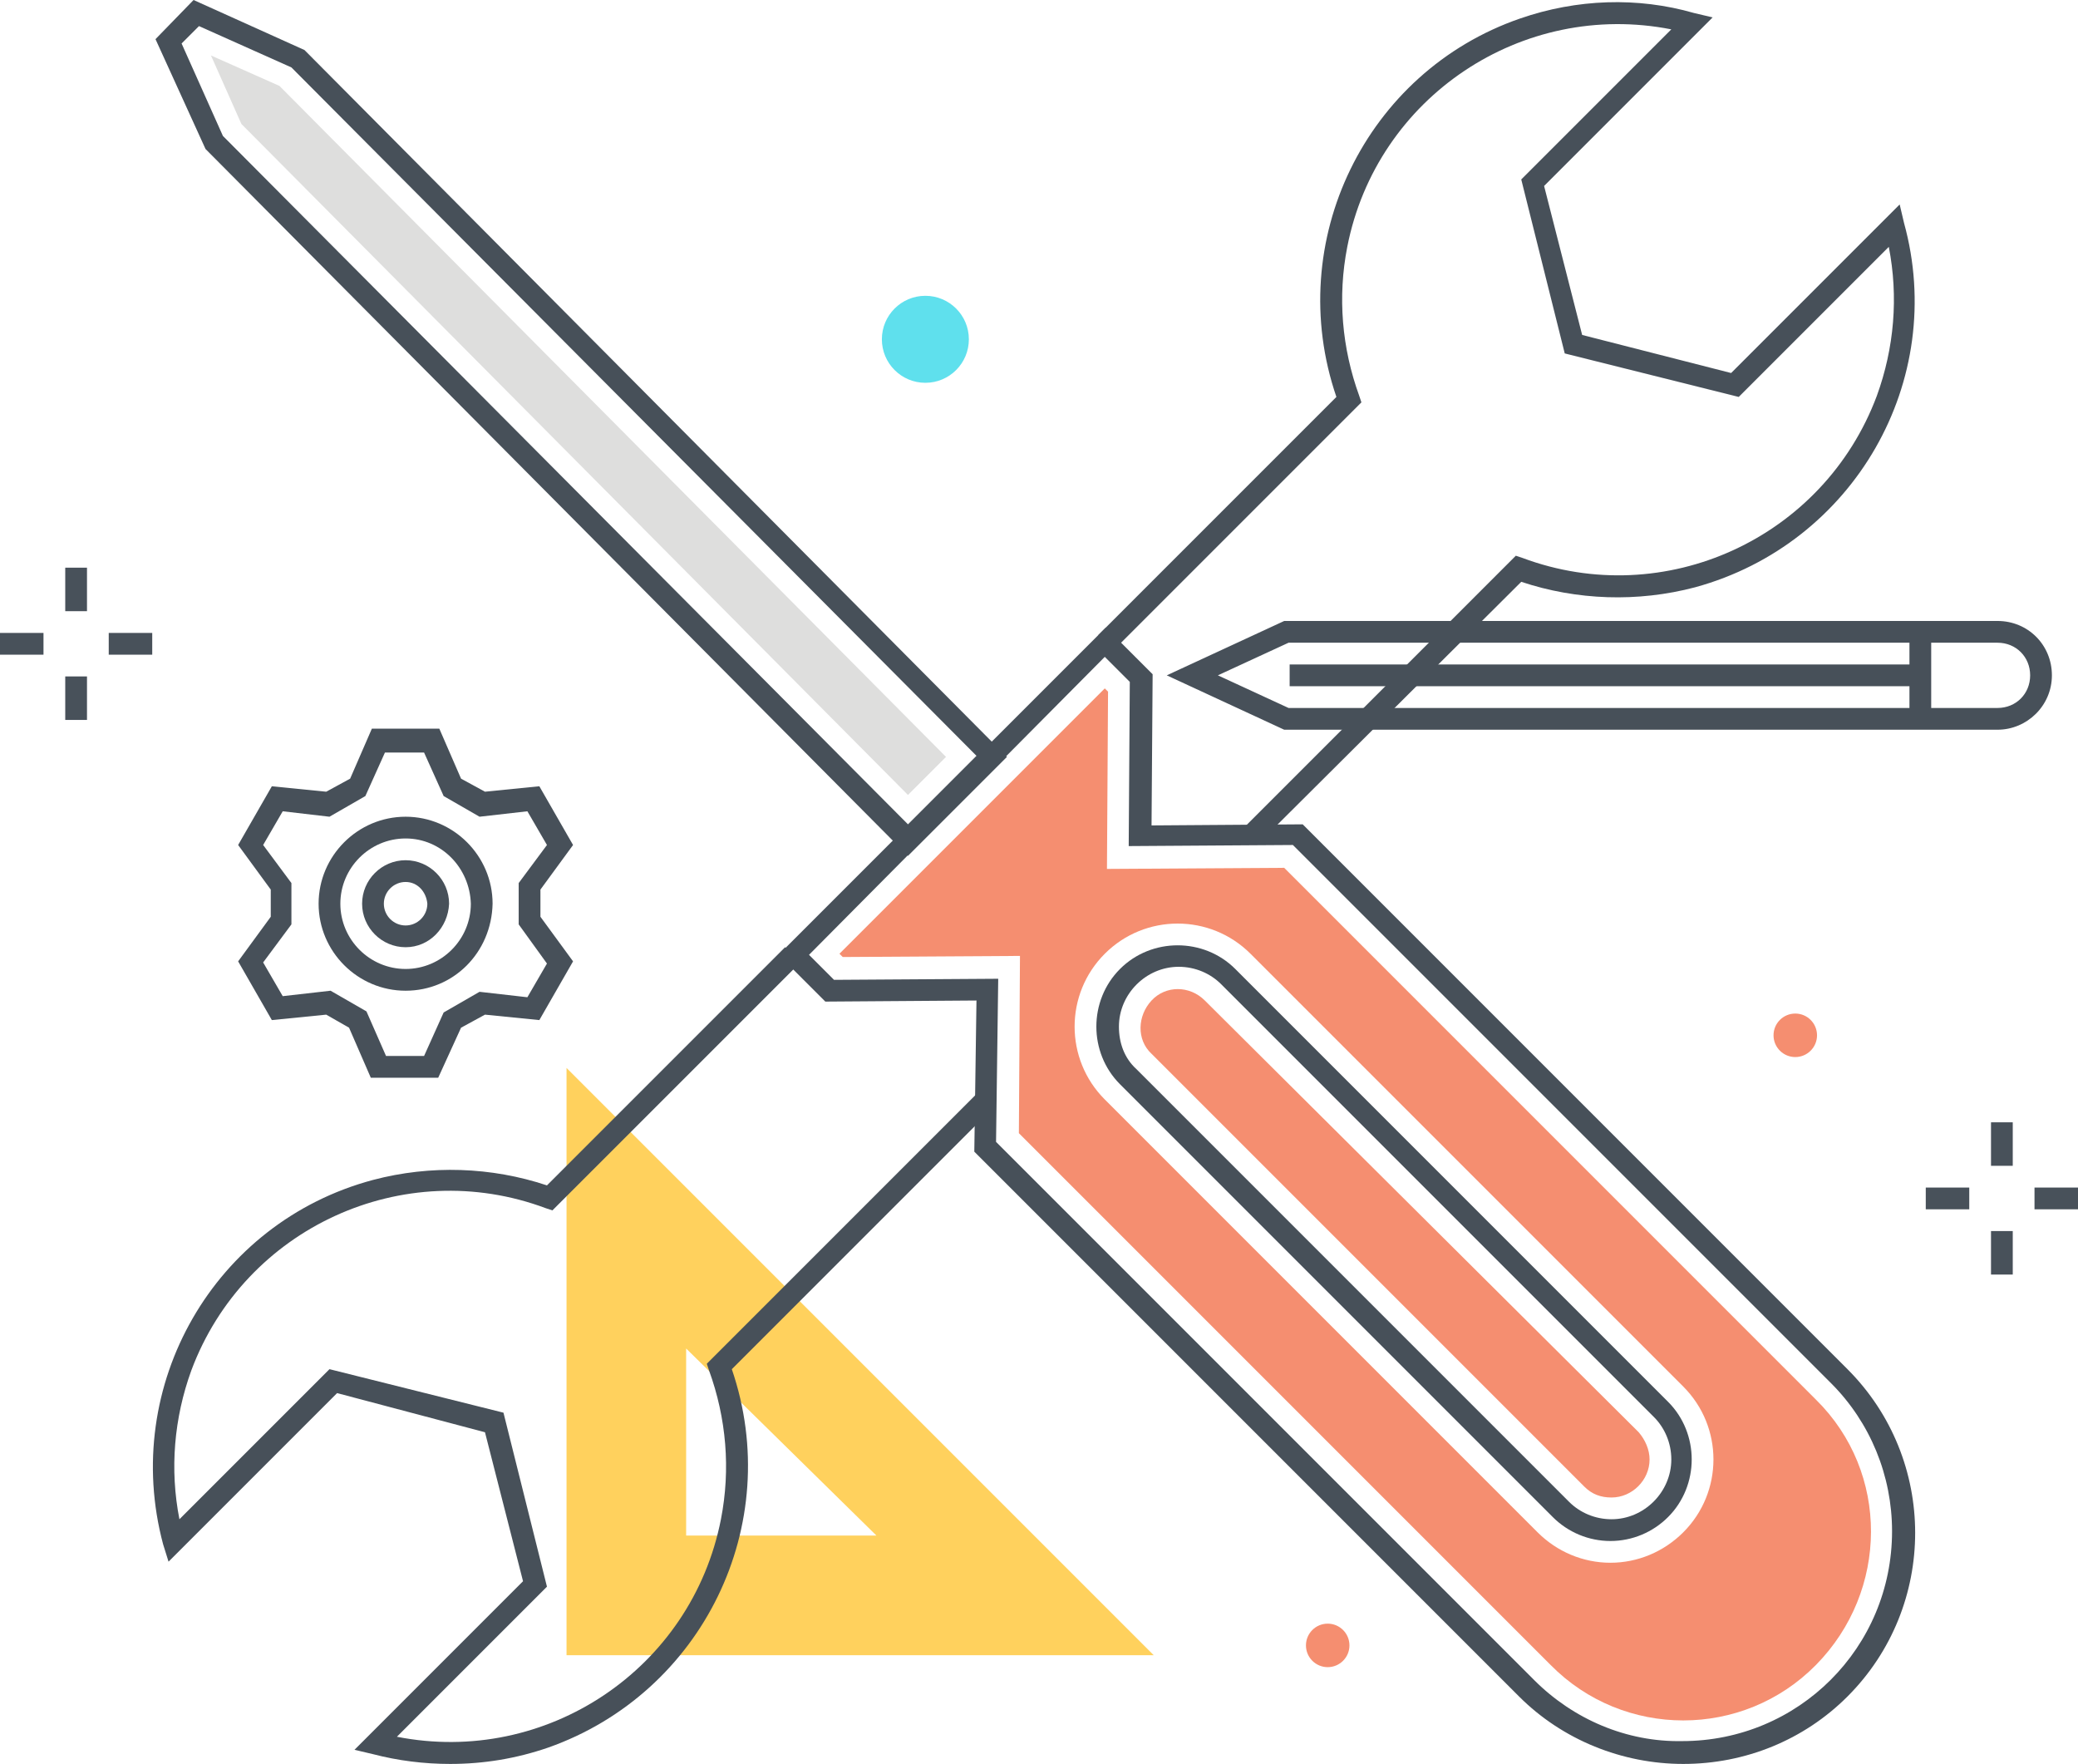 <?xml version="1.0" encoding="utf-8"?>
<!-- Generator: Adobe Illustrator 20.1.0, SVG Export Plug-In . SVG Version: 6.00 Build 0)  -->
<svg version="1.1" id="Layer_1" xmlns="http://www.w3.org/2000/svg" xmlns:xlink="http://www.w3.org/1999/xlink" x="0px" y="0px"
	 viewBox="0 0 191.1 162.2" style="enable-background:new 0 0 191.1 162.2;" xml:space="preserve">
<style type="text/css">
	.st0{fill:#FFD15D;}
	.st1{fill:#DEDEDD;}
	.st2{fill:#F58E70;}
	.st3{fill:#475059;}
	.st4{fill:#48515A;}
	.st5{fill:#5FE0ED;}
</style>
<title>Color line, screwdriver and wrench illustration, icon</title>
<desc>Color line, screwdriver and wrench illustration, icon, background and graphics. The illustration is colorful, flat, vector, pixel perfect, suitable for web and print. It is linear stokes and fills.</desc>
<g id="Layer_4">
	<path class="st0" d="M52.1,113.3v38.9h54l-10.7-10.7l-32.6-32.6L52.1,98.2V113.3z M80.6,141.2H63.1V124L80.6,141.2z"/>
	<g>
		<polygon class="st1" points="83.5,73.1 87,69.6 25.7,7.9 19.4,5.1 22.2,11.4 		"/>
		<path class="st2" d="M110.8,92c-1.4-1.4-3.6-1.4-4.9,0s-1.4,3.6,0,4.9l39.8,39.8c0.7,0.7,1.5,1,2.5,1h0c1.9,0,3.5-1.6,3.5-3.5
			c0-0.9-0.4-1.8-1-2.5L110.8,92z"/>
		<path class="st2" d="M167,128.7l-48.9-48.9l-16.3,0.1l0.1-16.3l-0.3-0.3l-6.2,6.2l-12,12l-6.2,6.2l0.3,0.3l16.3-0.1l-0.1,16.3
			l48.9,48.9c6.7,6.8,17.7,6.8,24.4,0S173.8,135.4,167,128.7C167,128.7,167,128.7,167,128.7L167,128.7z M154.8,140.9
			c-1.8,1.8-4.2,2.8-6.7,2.8h0c-2.5,0-4.9-1-6.7-2.8l-39.8-39.8c-3.7-3.7-3.7-9.7,0-13.4c3.7-3.7,9.7-3.7,13.4,0l39.8,39.8
			C158.5,131.2,158.5,137.2,154.8,140.9z"/>
	</g>
	<g>
		<path class="st3" d="M41.4,162.2c-2.4,0-4.8-0.3-7.1-0.9l-1.7-0.4l15.5-15.5l-3.5-13.7L31,128.1l-15.5,15.5L15,142
			c-3.9-14.6,4.7-29.6,19.3-33.5c5.3-1.4,10.9-1.2,16,0.5l21.9-21.9l1.4,1.4l-22.8,22.8l-0.6-0.2c-13.1-4.9-27.7,1.8-32.6,14.9
			c-1.6,4.4-2,9.1-1.1,13.7l13.8-13.8l16,4l4,16l-13.8,13.8c13.7,2.7,27.1-6.2,29.8-20c0.9-4.6,0.5-9.3-1.1-13.7l-0.2-0.6l25-25
			l1.4,1.4l-24.1,24.1c4.9,14.3-2.7,29.8-16.9,34.8C47.5,161.7,44.5,162.2,41.4,162.2z"/>
		<path class="st3" d="M115.8,77.5l-1.4-1.4l25-25l0.6,0.2c13.1,4.9,27.7-1.8,32.6-14.9c1.6-4.4,2-9.1,1.1-13.7l-13.8,13.8l-16-4
			l-4-16l13.8-13.8c-13.7-2.7-27.1,6.2-29.8,20c-0.9,4.6-0.5,9.3,1.1,13.7l0.2,0.6l-22.8,22.8l-1.4-1.4l21.9-21.9
			c-4.9-14.3,2.7-29.9,16.9-34.8c5.2-1.8,10.8-2,16-0.5l1.7,0.4L142,17.1l3.5,13.7l13.7,3.5l15.5-15.5l0.4,1.7
			C179.1,35,170.5,50,155.9,54c-5.3,1.4-10.9,1.2-16-0.5L115.8,77.5z"/>
		<g>
			<path class="st3" d="M154.8,162.2c-5.6,0-11.1-2.2-15.1-6.2l-50.1-50.1L89.8,92l-13.9,0.1l-4.3-4.3l30.1-30.1L106,62l-0.1,13.9
				l13.9-0.1l50.1,50.1c8.3,8.3,8.3,21.8,0,30.1C165.9,160,160.5,162.2,154.8,162.2L154.8,162.2z M91.6,105l49.5,49.5
				c3.6,3.6,8.5,5.7,13.6,5.6h0c10.7,0,19.3-8.6,19.3-19.3c0-5.1-2-10-5.6-13.6l-49.5-49.5l-15.1,0.1l0.1-15.1l-2.3-2.3L74.4,87.8
				l2.3,2.3L91.8,90L91.6,105z"/>
			<path class="st3" d="M148.1,141.7c-2,0-3.9-0.8-5.3-2.2L103,99.7c-2.9-2.9-2.9-7.7,0-10.6c2.9-2.9,7.7-2.9,10.6,0l39.8,39.8
				c2.9,2.9,2.9,7.7,0,10.6C152,140.9,150.1,141.7,148.1,141.7L148.1,141.7z M104.5,98.3l39.8,39.8c1,1,2.4,1.6,3.9,1.6h0
				c3,0,5.5-2.5,5.5-5.5c0-1.5-0.6-2.9-1.6-3.9l-39.8-39.8c-1-1-2.4-1.6-3.9-1.6h0c-3,0-5.5,2.5-5.5,5.5
				C102.9,95.9,103.4,97.3,104.5,98.3L104.5,98.3z"/>
			<path class="st3" d="M83.5,78.7l-64.6-65L14.3,3.6L17.8,0L28,4.6l0.1,0.1l64.5,64.9L83.5,78.7z M20.5,12.5l63,63.3l6.3-6.3
				l-63-63.3l-8.5-3.8L16.7,4L20.5,12.5z"/>
		</g>
	</g>
	<g>
		<rect x="183.1" y="103.2" class="st4" width="2" height="4"/>
		<rect x="183.1" y="113.2" class="st4" width="2" height="4"/>
	</g>
	<g>
		<rect x="187.1" y="109.2" class="st4" width="4" height="2"/>
		<rect x="177.1" y="109.2" class="st4" width="4" height="2"/>
	</g>
	<g>
		<rect x="6" y="52.2" class="st4" width="2" height="4"/>
		<rect x="6" y="62.2" class="st4" width="2" height="4"/>
	</g>
	<g>
		<rect x="10" y="58.2" class="st4" width="4" height="2"/>
		<rect y="58.2" class="st4" width="4" height="2"/>
	</g>
	<g>
		<path class="st3" d="M40.3,99.1h-6.2l-2-4.6L30,93.3l-5,0.5l-3.1-5.4l3-4.1v-2.5l-3-4.1l3.1-5.4l5,0.5l2.2-1.2l2-4.6h6.2l2,4.6
			l2.2,1.2l5-0.5l3.1,5.4l-3,4.1v2.5l3,4.1l-3.1,5.4l-5-0.5l-2.2,1.2L40.3,99.1z M35.5,97.1H39l1.8-4l3.3-1.9l4.4,0.5l1.8-3.1
			L47.7,85v-3.8l2.6-3.5l-1.8-3.1l-4.4,0.5l-3.3-1.9l-1.8-4h-3.6l-1.8,4l-3.3,1.9L26,74.6l-1.8,3.1l2.6,3.5V85l-2.6,3.5l1.8,3.1
			l4.4-0.5l3.3,1.9L35.5,97.1z"/>
		<path class="st3" d="M37.3,87.1c-2.2,0-4-1.8-4-4s1.8-4,4-4s4,1.8,4,4C41.2,85.3,39.5,87.1,37.3,87.1z M37.3,81.1
			c-1.1,0-2,0.9-2,2s0.9,2,2,2s2-0.9,2-2C39.2,82,38.4,81.1,37.3,81.1z"/>
		<path class="st3" d="M37.3,91.1c-4.4,0-8-3.6-8-8c0-4.4,3.6-8,8-8s8,3.6,8,8C45.2,87.6,41.7,91.1,37.3,91.1z M37.3,77.1
			c-3.3,0-6,2.7-6,6s2.7,6,6,6c3.3,0,6-2.7,6-6l0,0C43.2,79.8,40.6,77.1,37.3,77.1z"/>
	</g>
	<g>
		<g>
			<path class="st3" d="M183.7,67.1h-65.6l-10.8-5l10.8-5h65.6c2.8,0,5,2.2,5,5S186.4,67.1,183.7,67.1z M118.5,65.1h65.2
				c1.7,0,3-1.3,3-3s-1.3-3-3-3h-65.2l-6.5,3L118.5,65.1z"/>
			<rect x="175.6" y="58.1" class="st3" width="2" height="8"/>
		</g>
		<rect x="118.6" y="61.1" class="st3" width="58" height="2"/>
	</g>
	<circle class="st5" cx="85.1" cy="31.2" r="4"/>
	<circle class="st2" cx="165.1" cy="95.2" r="2"/>
	<circle class="st2" cx="122.1" cy="151.3" r="2"/>
</g>
</svg>
